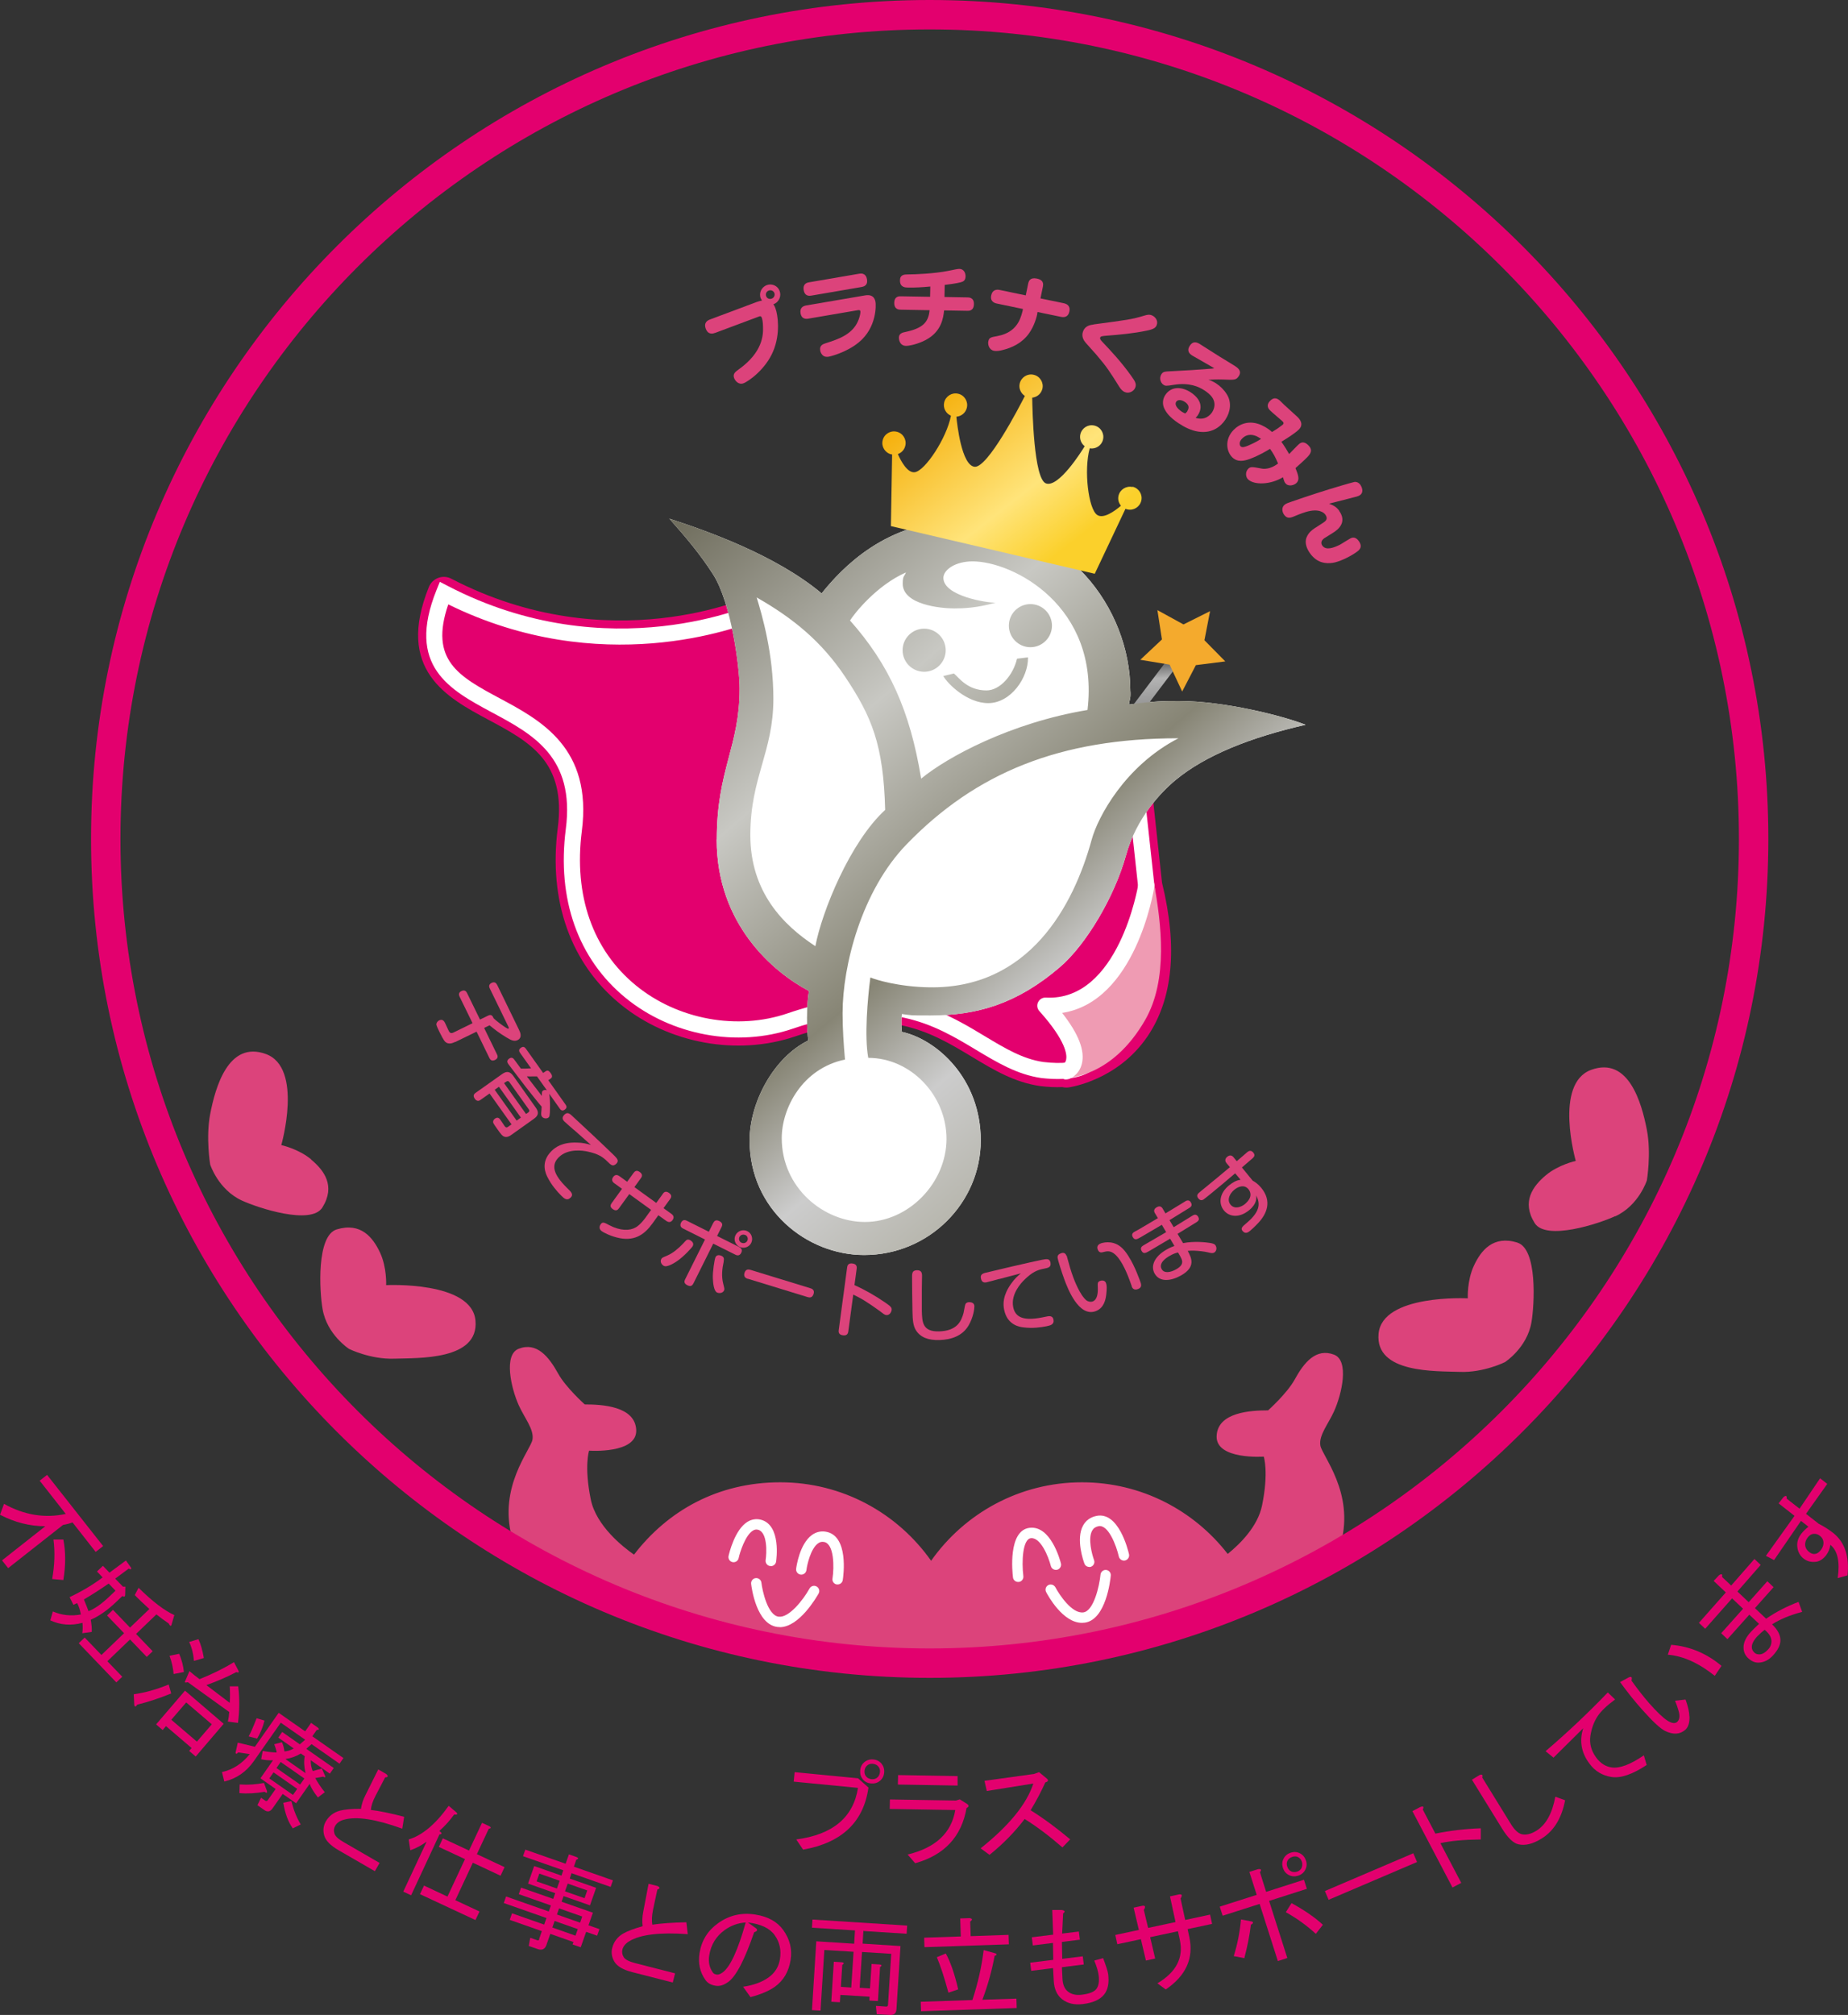 <?xml version="1.0" encoding="UTF-8"?>
<svg id="_レイヤー_2" data-name="レイヤー 2" xmlns="http://www.w3.org/2000/svg" xmlns:xlink="http://www.w3.org/1999/xlink" viewBox="0 0 183.49 200">
  <rect x="0" y="0" width="183.49" height="200" fill="#333333" stroke="none"/>
  <defs>
    <linearGradient id="linear-gradient" x1="-2253.76" y1="2284.05" x2="-2249.49" y2="2289.03" gradientTransform="translate(2400.36 2320.45) rotate(90.01)" gradientUnits="userSpaceOnUse">
      <stop offset="0" stop-color="#4d4d4d"/>
      <stop offset=".31" stop-color="#b3b3b3"/>
      <stop offset="1" stop-color="gray"/>
    </linearGradient>
    <linearGradient id="linear-gradient-2" x1="66.38" y1="53.1" x2="121.08" y2="116.87" gradientUnits="userSpaceOnUse">
      <stop offset="0" stop-color="#716f5f"/>
      <stop offset=".31" stop-color="#c8c8c3"/>
      <stop offset=".56" stop-color="#878575"/>
      <stop offset=".7" stop-color="#ccc"/>
      <stop offset="1" stop-color="#9d9b87"/>
    </linearGradient>
    <linearGradient id="linear-gradient-3" x1="91.69" y1="38.29" x2="107.38" y2="58.32" gradientUnits="userSpaceOnUse">
      <stop offset="0" stop-color="#f4aa00"/>
      <stop offset=".57" stop-color="#ffe47a"/>
      <stop offset=".84" stop-color="#fbd02b"/>
    </linearGradient>
  </defs>
  <g id="text">
    <g>
      <g>
        <g>
          <g>
            <path d="M133.14,153.18c1.36-5.02-1.87-8.68-2.04-9.7-.17-1.02.8-2.15,1.36-3.4.77-1.7,1.53-5.03,0-5.62-1.79-.68-2.98.77-3.91,2.47-.75,1.37-2.64,3.06-2.64,3.06-1.7,0-5.02.17-5.11,2.55-.09,2.38,4.68,2.04,4.68,2.04,0,0,.51,1.53-.17,4.85-.42,2.06-2.15,3.79-3.41,4.81-3.35-4.32-8.58-7.11-14.47-7.11-6.19,0-11.66,3.08-14.98,7.79-3.32-4.71-8.78-7.79-14.98-7.79s-11.17,2.82-14.52,7.18c-1.09-.76-3.75-2.85-4.29-5.47-.68-3.32-.17-4.85-.17-4.85,0,0,4.77.34,4.68-2.04-.09-2.38-3.4-2.55-5.11-2.55,0,0-1.89-1.69-2.64-3.06-.94-1.7-2.13-3.15-3.91-2.47-1.53.58-.77,3.91,0,5.62.56,1.25,1.53,2.38,1.36,3.4-.17,1.02-3.4,4.68-2.04,9.7,0,0,5.74,3.65,9.97,5.31-.11.25-.2.51-.3.77,9.78,4.13,20.53,6.42,31.81,6.42s22.22-2.33,32.07-6.53c-.07-.16-.12-.33-.19-.49,4.07-1.78,8.95-4.88,8.95-4.88Z" style="fill: #dc437b;"/>
            <path d="M150.65,123.33c-2.4-.73-3.6.79-4.3,2.29-.7,1.49-.61,3.25-.61,3.25,0,0-8.51-.44-8.86,3.52-.35,3.95,5.7,3.69,8.07,3.78,2.37.09,4.48-.97,4.48-.97,0,0,2.19-1.41,2.63-3.95.3-1.75.61-7.29-1.4-7.91Z" style="fill: #dc437b;"/>
            <path d="M160.38,120.73c2.35-1.08,3.14-3.57,3.14-3.57,0,0,.45-2.68,0-5.01-.51-2.64-1.8-7.32-5.53-5.96-3.73,1.36-1.53,9.04-1.53,9.04,0,0-1.72.37-2.98,1.43-1.26,1.06-2.43,2.61-1.1,4.74,1.12,1.79,6.39.06,8-.69Z" style="fill: #dc437b;"/>
            <path d="M38.34,127.57s.09-1.76-.61-3.25c-.7-1.49-1.9-3.02-4.3-2.29-2.02.62-1.71,6.16-1.4,7.91.44,2.55,2.63,3.95,2.63,3.95,0,0,2.11,1.05,4.48.97s8.43.18,8.07-3.78c-.35-3.95-8.86-3.52-8.86-3.52Z" style="fill: #dc437b;"/>
            <path d="M30.91,115.09c-1.26-1.06-2.98-1.43-2.98-1.43,0,0,2.2-7.68-1.53-9.04-3.73-1.36-5.02,3.32-5.53,5.96-.45,2.33,0,5.01,0,5.01,0,0,.79,2.48,3.14,3.57,1.61.74,6.89,2.48,8,.69,1.33-2.13.17-3.68-1.1-4.74Z" style="fill: #dc437b;"/>
          </g>
          <path d="M92.31,166.54c-45.92,0-83.27-37.36-83.27-83.27S46.39,0,92.31,0s83.27,37.36,83.27,83.27-37.36,83.27-83.27,83.27ZM92.31,2.92C48,2.92,11.96,38.97,11.96,83.27s36.04,80.35,80.35,80.35,80.35-36.04,80.35-80.35S136.61,2.92,92.31,2.92Z" style="fill: #e3006e;"/>
          <g>
            <path d="M76.53,155.44s-.05,0-.08,0c-.28-.04-.47-.31-.43-.59.11-.7.2-2.76-.75-3.01-.18-.05-.35-.02-.52.09-.76.47-1.29,2.17-1.41,2.73-.06.28-.34.45-.61.39-.28-.06-.45-.34-.39-.61.06-.26.61-2.61,1.88-3.39.41-.25.87-.32,1.32-.21,2.06.53,1.54,4.02,1.52,4.17-.04.25-.26.44-.51.44Z" style="fill: #fff;"/>
            <path d="M83.17,157.27s-.05,0-.08,0c-.28-.04-.48-.3-.43-.59.17-1.11.18-3.46-.85-3.63-.23-.04-.42.01-.61.16-.71.53-1.07,2.12-1.13,2.64-.04.28-.3.48-.58.44-.28-.04-.48-.3-.44-.58.03-.25.35-2.44,1.54-3.33.41-.31.89-.43,1.39-.35,2.31.37,1.77,4.35,1.7,4.8-.04.26-.26.44-.51.44Z" style="fill: #fff;"/>
            <path d="M77.42,161.5c-.07,0-.15,0-.22-.01-2.09-.25-2.57-3.87-2.62-4.28-.03-.28.17-.54.45-.57.28-.03.54.17.57.45.1.83.63,3.25,1.72,3.38,1.02.12,2.42-1.65,3.06-2.8.14-.25.45-.34.7-.2.25.14.34.45.2.7-.2.35-1.92,3.34-3.86,3.34Z" style="fill: #fff;"/>
            <path d="M107.43,161.08c-1.91,0-3.39-2.73-3.56-3.06-.13-.25-.03-.56.22-.69.25-.13.56-.03.7.22.37.7,1.65,2.66,2.79,2.49,1.01-.15,1.58-2.59,1.69-3.75.03-.28.29-.49.56-.46.28.03.49.28.46.56-.04.45-.48,4.37-2.57,4.67-.1.01-.19.02-.29.02Z" style="fill: #fff;"/>
            <path d="M101.09,157.02c-.26,0-.48-.19-.51-.45-.06-.48-.51-4.65,1.64-4.92,2.09-.26,3.02,3.14,3.12,3.53.07.28-.1.56-.37.63-.27.07-.56-.1-.63-.37-.24-.95-1.03-2.88-1.99-2.76-.81.1-.92,2.31-.74,3.77.03.28-.17.54-.45.57-.02,0-.04,0-.06,0Z" style="fill: #fff;"/>
            <path d="M108.15,155.53c-.21,0-.41-.13-.48-.34-.09-.24-.87-2.43-.13-3.77.27-.5.73-.83,1.31-.95,2.21-.48,3.15,3.36,3.25,3.8.06.28-.11.55-.39.62-.27.06-.55-.11-.62-.39-.24-1.07-1.05-3.23-2.03-3.01-.29.06-.49.2-.62.44-.44.79-.01,2.38.19,2.92.1.27-.04.56-.3.66-.06.02-.12.03-.18.03Z" style="fill: #fff;"/>
          </g>
        </g>
        <g>
          <path d="M105.87,107.95c-.14,0-.27-.02-.4-.05-.66.03-1.38,0-2.19-.1-2.57-.37-4.61-1.6-6.77-2.9-4.18-2.52-8.51-5.12-17.52-2.04-5.77,1.97-12.59.73-17.37-3.17-4.96-4.04-7.17-10.26-6.24-17.5.85-6.6-2.74-8.53-6.91-10.76-4.1-2.2-9.2-4.93-5.89-13.16.17-.42.51-.75.93-.91.42-.16.9-.13,1.3.08,15.74,8.18,29.75,1.74,29.89,1.67.4-.19.86-.2,1.27-.05l36.99,14.31c.56.22.95.73,1.02,1.33l1.4,12.92c1.57,6.41,1.08,11.54-1.45,15.26-2.97,4.36-7.66,5.03-7.86,5.06-.07,0-.14.01-.21.01ZM105.29,104.84s0,0,0,0c0,0,0,0,0,0ZM105.3,104.84s0,0,0,0c0,0,0,0,0,0ZM105.3,104.84s0,0,0,0c0,0,0,0,0,0ZM86.44,98.25c5.25,0,8.73,2.1,11.72,3.9,1.96,1.18,3.65,2.2,5.53,2.47.83.1,1.57.11,2.17.04.11-.01.21-.02.32,0,1.05-.27,3.47-1.14,5.13-3.61,1.97-2.92,2.29-7.17.96-12.61-.03-.1-.05-.2-.07-.31l-1.31-12.07-35.47-13.72c-3.02,1.23-15.77,5.63-30.42-1.19-1.12,4.21,1.28,5.49,4.99,7.48,4.1,2.2,9.7,5.2,8.57,14-.78,6.1,1.02,11.28,5.09,14.6,3.94,3.22,9.55,4.25,14.29,2.62,3.29-1.12,6.08-1.57,8.49-1.57Z" style="fill: #e3006e;"/>
          <g>
            <g>
              <path d="M75.4,60.57s-14.69,6.94-31.32-1.7c-5.53,13.75,14.88,8.08,12.9,23.53s11.6,22.33,21.5,18.94c14.36-4.91,18.19,3.87,24.99,4.87,6.95.8,5.02-3.46,7.37-5.24,1.46-1.11,1.56-3.26,1.56-3.26l1.98-4.54-1.98-18.28-36.99-14.31Z" style="fill: #e3006e;"/>
              <path d="M105.01,107.1c-.49,0-1.04-.03-1.64-.1-2.39-.35-4.36-1.54-6.45-2.79-4.14-2.49-8.83-5.31-18.19-2.11-5.51,1.89-12.03.69-16.6-3.04-4.73-3.86-6.85-9.82-5.95-16.77.92-7.15-3.27-9.4-7.32-11.57-4.21-2.26-8.56-4.59-5.52-12.15l.33-.82.79.41c16.06,8.35,30.46,1.75,30.61,1.69l.31-.15.32.12,37.45,14.49,2.06,18.98-2.02,4.61c-.06.58-.36,2.56-1.86,3.7-.58.44-.83,1.12-1.12,1.91-.6,1.62-1.33,3.59-5.18,3.59ZM86.41,99.06c5.07,0,8.45,2.03,11.34,3.77,2.03,1.22,3.79,2.28,5.83,2.58,4.04.47,4.51-.82,5.11-2.46.33-.89.7-1.91,1.65-2.63,1.13-.86,1.24-2.64,1.24-2.66l.07-.28,1.9-4.34-1.91-17.58-36.23-14.02c-2.25.94-15.8,5.98-30.9-1.45-1.91,5.55,1.06,7.15,5.1,9.32,4.11,2.2,9.22,4.94,8.16,13.19-.82,6.38,1.09,11.82,5.38,15.32,4.15,3.39,10.06,4.47,15.06,2.76,3.17-1.09,5.87-1.51,8.2-1.51Z" style="fill: #fff;"/>
            </g>
            <path d="M114.56,87.54s-2.69,12.71-10.77,12.28c4.91,5.48,2.17,7.15,2.17,7.15,0,0,4.44.03,7.75-5.74,2.29-4,1.61-9.54.85-13.7Z" style="fill: #ef9bb3;"/>
            <path d="M105.87,107.15c-.33,0-.64-.2-.75-.53-.15-.42.06-.88.48-1.03.01,0,.2-.11.26-.42.09-.45.02-1.82-2.66-4.81-.22-.24-.27-.59-.13-.88.14-.29.44-.48.77-.46,7.25.38,9.16-11.11,9.18-11.23.07-.44.48-.74.92-.67.44.07.74.48.67.92-.08.5-1.88,11.38-9.15,12.5,1.64,2.09,2.28,3.75,1.96,5.05-.28,1.12-1.16,1.47-1.26,1.5-.09.03-.18.05-.28.05Z" style="fill: #fff;"/>
          </g>
          <path d="M71.17,83.33c0-6.96,2.27-9.18,2.27-15,0-2.02-.82-8.5-2.65-11.34-1.31-2.04-2.73-3.71-4.33-5.51,3.64,1.19,10.53,3.58,15.12,7.42,2.04-2.55,6.46-7.21,13.8-7.21,10.41,0,16.85,8.68,16.85,16.85.07.69-.07.9-.14,1.39,2.64-.35,3.38-.35,4.99-.35,4.43,0,10.24,1.45,12.55,2.36-5.47,1.25-9.93,3.02-12.9,5.48-1.45,1.2-3.91,3.77-4.93,7.48-1.13,4.08-3.95,8.87-6.58,11.11-4.3,3.68-8.27,4.78-12.83,4.78-2.22,0-1.73,0-2.84-.14-.11.93,0,1.77,0,1.77,3.47.76,7.83,4.63,7.83,10.78s-5.1,11.37-11.58,11.37c-5.69,0-11.37-4.51-11.37-11.37,0-3.83,2.43-8.27,5.82-9.92,0,0-.31-2.38.07-4.92-3.54-1.86-9.16-6.62-9.16-15.02Z" style="fill: #fff;"/>
          <g>
            <rect x="111.38" y="67.65" width="6.33" height="1.13" transform="translate(-8.95 118.43) rotate(-52.9)" style="fill: url(#linear-gradient);"/>
            <polygon points="120.15 60.66 119.59 63.55 121.66 65.65 118.74 66.02 117.38 68.64 116.13 65.97 113.22 65.49 115.37 63.47 114.92 60.56 117.51 61.98 120.15 60.66" style="fill: #f4aa2d;"/>
          </g>
          <path d="M71.17,83.33c0-6.96,2.27-9.18,2.27-15,0-2.02-.82-8.5-2.65-11.34-1.31-2.04-2.73-3.71-4.33-5.51,3.64,1.19,10.53,3.58,15.12,7.42,2.04-2.55,6.46-7.21,13.8-7.21,10.41,0,16.85,8.68,16.85,16.85.07.69-.07.9-.14,1.39,2.64-.35,3.38-.35,4.99-.35,4.43,0,10.24,1.45,12.55,2.36-5.47,1.25-9.93,3.02-12.9,5.48-1.45,1.2-3.91,3.77-4.93,7.48-1.13,4.08-3.95,8.87-6.58,11.11-4.3,3.68-8.27,4.78-12.83,4.78-2.22,0-1.73,0-2.84-.14-.11.93,0,1.77,0,1.77,3.47.76,7.83,4.63,7.83,10.78s-5.1,11.37-11.58,11.37c-5.69,0-11.37-4.51-11.37-11.37,0-3.83,2.43-8.27,5.82-9.92,0,0-.31-2.38.07-4.92-3.54-1.86-9.16-6.62-9.16-15.02ZM86.44,97.03c.49.21,2.78.92,5.82.97,9.92.16,14.34-8.08,16.14-14.68.6-2.19,3.29-7.3,8.61-10.04-11.79,0-20.11,3.43-26.97,10.5-4.52,4.65-6.38,12.11-6.38,16.78,0,1.53.11,3.15.24,4.61-4.24.88-6.28,4.83-6.28,7.8,0,4.93,4.16,8.32,8.25,8.32,4.4,0,8.11-3.93,8.11-8.25s-3.55-8.04-7.77-8.04c-.39-2.14-.07-5.83.21-7.98ZM80.96,93.91c.64-3.4,3.44-10.33,6.93-13.52-.17-6.47-1.33-9.24-3.95-13.18-2.35-3.52-5.16-5.83-8.81-7.91.53,1.74,1.66,5.55,1.66,10.06,0,5.27-2.29,7.84-2.29,13.52s3.3,8.97,6.45,11.03ZM91.47,77.28c2.57-2.12,8.83-5.53,16.51-6.81,1.23-10.33-7.41-14.75-11.41-14.75-1.72,0-2.9.84-2.9,1.64,0,1.81,4.35,2.48,5.17,2.46-1.81.52-3.17.57-4.1.57-1.33,0-5.11-.36-5.11-2.46,0-.82.19-.73.32-1.11-2.96,1.3-5.18,4.16-5.55,4.77,3.89,4.38,5.96,8.97,7.06,15.69ZM91.76,62.4c-1.18,0-2.14.96-2.14,2.14s.96,2.14,2.14,2.14,2.14-.96,2.14-2.14-.96-2.14-2.14-2.14ZM102.31,59.96c-1.18,0-2.14.96-2.14,2.14s.96,2.14,2.14,2.14,2.14-.96,2.14-2.14-.96-2.14-2.14-2.14ZM94.71,66.85l-1.05.25c.42.76,2.35,2.69,4.46,2.69,2.24,0,3.99-2.52,3.95-4.54l-1.09.13c-.38,1.64-1.69,3.15-3.03,3.15-1.89,0-2.73-1.26-3.23-1.68Z" style="fill: url(#linear-gradient-2);"/>
          <path d="M112.45,48.34c-.62-.14-1.24.24-1.39.86-.09.37.02.73.24,1-.61.52-1.74,1.34-2.36.91-.87-.58-1.34-4.45-.74-6.61.6.1,1.18-.27,1.32-.87.15-.62-.24-1.25-.86-1.39-.62-.15-1.24.24-1.39.86-.11.46.08.92.43,1.19-.3.5-2.6,4.16-3.85,3.69-1.21-.46-1.34-7.27-1.36-8.51.48-.05.89-.39,1.01-.88.15-.62-.24-1.25-.86-1.39-.62-.15-1.24.24-1.39.86-.12.49.11.98.51,1.24-.56,1.11-3.7,7.16-4.99,7.03-1.3-.13-1.74-4.26-1.81-4.97.49-.04.92-.38,1.04-.89.15-.62-.24-1.25-.86-1.39-.62-.15-1.24.24-1.39.86-.13.55.16,1.1.67,1.32-.41,2.2-2.56,5.47-3.59,5.61-.72.1-1.36-1.07-1.68-1.8.36-.13.65-.43.74-.83.15-.62-.24-1.25-.86-1.39-.62-.15-1.25.24-1.39.86-.15.62.24,1.24.86,1.39.03,0,.05,0,.08,0l-.12,7.12,20.24,4.73,3.05-6.45c.06.02.12.05.18.06.62.15,1.24-.24,1.39-.86.15-.62-.24-1.24-.86-1.39Z" style="fill: url(#linear-gradient-3);"/>
          <g>
            <path d="M71,33.04c-.15.06-.67.25-.92-.4-.24-.65.21-.85.42-.93l4.65-1.74c.13-.05.35-.11.51-.14-.03-.05-.08-.12-.13-.23-.2-.52.08-1.1.6-1.3.51-.19,1.09.06,1.28.58.19.5-.05,1.12-.62,1.32.05.08.12.17.21.42.23.62.51,2.49-.23,4.24-.76,1.83-2.48,3.01-2.94,3.18-.52.2-.86-.29-.94-.52-.15-.4.11-.61.48-.87,2.35-1.69,2.42-3.38,2.39-4.2,0-.49-.08-.81-.12-.91-.08-.2-.19-.16-.29-.12l-4.36,1.63ZM76.33,28.84c-.23.08-.34.33-.26.55.08.23.33.34.56.25.22-.08.34-.33.26-.55-.08-.23-.34-.33-.56-.25Z" style="fill: #dc437b;"/>
            <path d="M80.26,31.63c-.14.02-.66.11-.77-.53-.09-.54.23-.72.55-.78l5.86-1c.43-.07.91-.02,1.03.66.05.27.15,2.53-1.67,4.01-1.28,1.05-2.94,1.41-2.95,1.41-.16.03-.41.05-.62-.13-.15-.15-.23-.33-.25-.48-.09-.51.29-.64.54-.72,1.25-.4,2.73-.87,3.28-2.36.12-.31.19-.69.17-.8-.02-.12-.08-.15-.26-.12l-4.92.84ZM85.3,27.17c.15-.03.66-.11.78.54s-.36.75-.55.78l-4.96.85c-.15.03-.66.11-.77-.54-.11-.66.36-.75.54-.78l4.96-.85Z" style="fill: #dc437b;"/>
            <path d="M93.8,29.48l2.26.04c.15,0,.66.01.64.67-.01.67-.5.67-.67.66l-2.29-.04c-.08.74-.25,2.12-1.85,2.95-.75.39-1.58.57-1.93.57-.7-.01-.71-.77-.71-.81,0-.41.36-.52.65-.57,1.74-.37,2.29-.97,2.4-2.16l-2.86-.05c-.16,0-.66-.01-.65-.68.01-.67.5-.66.68-.65l2.88.05.02-1.02c-.75.07-1.5.12-2.25.1-.22,0-.77-.01-.76-.71,0-.56.41-.59.77-.59.69,0,2.66-.08,3.99-.35.69-.14.98-.2,1.11-.2.55,0,.65.53.64.74,0,.44-.26.53-.48.59-.37.11-1.41.24-1.59.26l-.02,1.2Z" style="fill: #dc437b;"/>
            <path d="M102.99,31.17c-.06.28-.28,1.18-.84,1.95-.67.93-1.67,1.4-2.62,1.63-.26.07-.59.12-.84.07-.5-.1-.62-.64-.56-.93.08-.38.23-.41.89-.53,1.14-.21,1.76-.76,2.12-1.41.23-.41.37-1,.38-1.03l.05-.25-2.59-.54c-.2-.04-.69-.18-.56-.81.1-.47.41-.63.84-.54l2.59.54.24-1.17c.06-.3.23-.63.86-.5.48.1.7.34.6.8l-.24,1.17,2.32.48c.22.05.68.2.55.82-.1.47-.4.62-.84.53l-2.32-.48-.04.19Z" style="fill: #dc437b;"/>
            <path d="M108.59,32.2c3.39-.45,3.8-.5,5.02-.87.26-.08.5-.14.76-.03.34.14.65.53.48.97-.1.24-.25.4-.99.55-1.31.27-2.64.4-3.98.5-.45.04-.59.06-.64.18-.04.11,0,.22.24.46.7.74,1.88,1.98,2.89,3.42.31.44.51.73.34,1.12-.13.32-.59.6-1.02.42-.26-.11-.41-.3-.57-.55-.91-1.45-1.19-1.91-2.25-3.15-.17-.2-.93-1.03-1.07-1.2-.15-.18-.48-.6-.25-1.16.22-.54.72-.61,1.05-.65Z" style="fill: #dc437b;"/>
            <path d="M120.77,38.07c.38.25.75.6,1.03,1.05.52.8.37,1.78-.13,2.53-.39.59-1.24,1.42-2.7,1.19-.71-.11-1.36-.44-1.95-.83-.92-.61-1.24-1.09-1.43-1.49-.19-.43-.15-.92.11-1.31.61-.92,1.68-.82,2.54-.26.47.31,1.44,1.13.69,2.27-.06.1-.13.16-.22.25.95.32,1.49-.32,1.64-.55.2-.31.41-.88.02-1.46-.21-.32-.56-.56-.75-.69-.6-.4-1.53-.81-3.04-.58-.8.13-.86.13-1.06,0-.29-.19-.45-.67-.2-1.05.17-.26.3-.26,1.09-.3,1.45-.07,2.54-.14,3.76-.24.13,0,.23-.02.4-.05-.34-.21-2.04-1.16-2.21-1.27-.18-.12-.59-.41-.22-.97.35-.53.77-.3,1.01-.15,1.96,1.25,2.14,1.36,3.1,1.94.08.05.25.15.4.25.23.15.69.47.35.98-.26.39-.39.39-1.59.34-.64-.02-1.14.01-1.43.03.22.06.47.16.78.36ZM117.89,40.8c.27-.41.06-.71-.25-.91-.34-.22-.71-.25-.86,0-.16.25.05.63.57.98.11.07.2.11.34.17.14-.13.18-.19.21-.23Z" style="fill: #dc437b;"/>
            <path d="M129.03,44.03c.17-.11.45-.24.85.14.5.48.27.85-.08,1.21-.33.34-.83.78-1.17,1.08.27.68.44,1.14.11,1.47-.21.22-.74.39-1.05.1-.16-.15-.19-.28-.3-.66-1.26.76-2.87.79-3.47.21-.26-.25-.27-.75,0-1.03.24-.25.39-.22,1.35-.04.24.05.86.08,1.63-.5-.27-.64-.46-.99-.8-1.46-.31.19-1.03.64-2.02,1.01-.56.2-1.2.34-1.72-.16-.59-.57-.79-1.78.12-2.72.57-.59,1.56-1.03,2.78-.48.53.24.89.54,1.04.68.1-.07.55-.33.61-.39.1-.08.41-.29.46-.34.13-.14.07-.24-.04-.34-.18-.17-1.02-.87-1.18-1.03-.14-.13-.52-.5-.04-.99.48-.5.86-.14,1.09.09l.36.35c.19.18,1.2,1.1,1.23,1.12.18.17.73.71.19,1.27-.22.23-.73.57-.84.65-.14.1-.78.5-.91.58.38.54.54.82.77,1.22.17-.16.88-.94,1.06-1.05ZM124.69,43.27c-.45-.18-.96-.16-1.37.27-.36.37-.21.7-.13.77.14.13.4.07.79-.1.73-.32,1.05-.53,1.23-.65-.19-.12-.32-.21-.51-.29Z" style="fill: #dc437b;"/>
            <path d="M132.98,50.73c.58.82.29,1.52-.45,2.04-.15.11-.88.55-1.02.64-.12.08-.3.23-.31.47,0,.13.06.22.09.27.37.53,1.16.2,1.71-.06.18-.09.92-.57,1.08-.65.13-.06.48-.24.84.27.44.62-.01.93-.22,1.08-.56.4-1.41.83-2.07,1.01-.26.07-1.28.32-2.11-.39-.26-.22-.41-.44-.46-.51-.24-.34-.57-.96-.33-1.56.2-.48.52-.71.76-.88.15-.1.8-.51.94-.61.18-.13.47-.33.17-.76-.12-.18-.62-.67-1.95-.27-.14.05-.48.15-1.05.39-.48.21-.8.31-1.11-.13-.2-.29-.27-.75.1-1.01.13-.09.24-.14.66-.28,1.64-.57,3.3-1.11,4.97-1.6.24-.07,1.09-.32,1.25-.35.1-.02.39-.02.61.29.1.15.39.7-.04,1.01-.17.12-.31.15-1.15.36-1.14.29-1.27.32-1.52.39-.09.02-.18.04-.4.11.36.14.7.27,1.01.71Z" style="fill: #dc437b;"/>
          </g>
          <g>
            <path d="M45.18,103.42c-.18.09-.64.31-.98-.02-.17-.17-.43-.7-.57-.98-.08-.16-.28-.58-.3-.71-.02-.18.12-.35.27-.43.38-.18.53.13.63.34.01.02.25.56.29.63.09.19.19.39.5.24l1.9-.93-1.28-2.62c-.04-.09-.19-.39.16-.56.29-.14.46-.05.58.2l1.28,2.62.82-.4c.35-.17.46.11.53.27.25.25.91.74,1.17.9.23.14.26.15.3.13.07-.04.04-.1,0-.19l-1.84-3.78c-.06-.12-.18-.39.17-.57.31-.15.46.02.56.21l2.16,4.44c.1.21.38.77-.14,1.03-.3.14-.58.06-1.09-.26-.72-.43-1.15-.77-1.69-1.21l-.54.26,1.27,2.61c.05.09.19.38-.17.56-.29.14-.45.06-.58-.19l-1.27-2.61-2.14,1.04Z" style="fill: #dc437b;"/>
            <path d="M48.62,108.53l-.89.63c-.09.07-.34.24-.58-.09-.21-.3-.11-.47.08-.6l2.61-1.85c.49-.35.8-.27,1.13.18l2.22,3.13c.32.45.31.78-.19,1.13l-2.22,1.58c-.16.12-.43.29-.72.18-.18-.07-.28-.18-.71-.79-.37-.52-.39-.58-.39-.68,0-.12.08-.25.19-.32.3-.21.46.02.52.1.07.09.35.52.41.61.09.12.18.24.36.11l.35-.25-2.18-3.06ZM51.72,110.93l-2.18-3.06-.42.3,2.18,3.06.42-.3ZM50.05,107.51l2.18,3.06.22-.15c.11-.08.15-.18.05-.31l-1.92-2.7c-.09-.13-.2-.13-.31-.05l-.22.15ZM54.54,108.58c.06.34.08,1.11.07,1.31,0,.9-.06.97-.17,1.05-.18.13-.5.08-.63-.11-.08-.11-.08-.23-.07-.39.02-.23.03-.25.04-.6-.28-.31-1-1.22-1.63-2.02-.5-.65-1.61-2.11-1.64-2.15-.11-.16-.27-.37.05-.6.15-.11.32-.11.45.04.06.07.12.15.71.96.25,0,.63,0,1.01-.03l-1.09-1.53c-.11-.16-.17-.33.08-.51.28-.2.42,0,.5.1l1.71,2.4.22-.15c.2-.14.33-.12.55.2.21.3.08.44-.04.52l-.22.15,1.71,2.41c.1.14.19.32-.07.51-.27.2-.42.01-.5-.1l-1.04-1.47ZM53.31,106.84c-.72,0-.79.01-1,0,.43.57,1.03,1.35,1.49,1.94,0-.4,0-.44.12-.53.07-.05.21-.1.38-.03l-.99-1.39Z" style="fill: #dc437b;"/>
            <path d="M57,112.17c-.1-.09-.95-.83-.97-.86-.08-.09-.33-.33,0-.66.21-.2.39-.23.67.01.29.25,3.65,3.4,4.26,4.01.31.31.53.54.24.83-.34.34-.55.13-.88-.2-.46-.46-.91-.77-1.98-1-.42-.09-1.93-.35-2.86.57-.8.79-.5,1.71.72,2.94.4.4.45.44.51.54.15.21.09.39-.05.52-.37.37-.67.07-.94-.2-.41-.41-.96-1.03-1.37-1.85-.15-.3-.72-1.45.4-2.56.4-.4,1.08-.89,2.5-.85.65.01,1.02.12,1.42.23-.61-.54-.71-.63-1.68-1.49Z" style="fill: #dc437b;"/>
            <path d="M65.81,118.49c.1-.14.28-.32.61-.09.25.18.3.37.12.61l-.66.91.79.57c.07.05.36.26.11.61-.2.28-.44.21-.62.09l-.79-.57-.59.82c-.71.98-1.63,1.76-3.23,1.46-.94-.18-1.68-.6-1.81-.7-.37-.27-.14-.63-.1-.68.19-.27.36-.18.86.09,1.11.58,2.03.56,2.62.22.46-.26.9-.87.96-.95l.57-.79-2.17-1.57-1.02,1.41c-.12.17-.3.31-.61.09-.23-.16-.31-.34-.11-.61l1.02-1.41-.77-.56c-.07-.05-.36-.26-.11-.61.21-.29.44-.21.62-.09l.77.56.64-.88c.09-.12.27-.34.61-.09.29.21.26.41.11.62l-.64.88,2.17,1.57.66-.91Z" style="fill: #dc437b;"/>
            <path d="M68.8,123.66c-.1.19-.92,1.07-1.55,1.5-.16.11-.98.67-1.33.49-.19-.09-.41-.38-.27-.66.07-.14.09-.15.59-.36.59-.25,1.13-.72,1.57-1.18.25-.27.32-.36.43-.4.09-.03.24,0,.37.1.17.12.29.31.18.51ZM70.82,121.39c.07-.14.21-.38.6-.19.33.17.34.37.22.6l-.44.88,2.18,1.09c.09.05.41.2.22.58-.19.39-.51.23-.6.18l-2.18-1.09-1.97,3.95c-.08.15-.22.38-.6.18-.32-.16-.34-.35-.22-.59l1.97-3.95-2.16-1.08c-.1-.05-.41-.2-.22-.59s.5-.23.6-.18l2.16,1.08.44-.88ZM71.86,125.21c-.16.73-.24,1.48-.05,2.21.13.53.14.55.07.69-.14.27-.51.27-.69.18-.31-.15-.39-.92-.41-1.4-.03-.64.16-1.89.26-2.1.11-.23.34-.23.52-.17.38.13.33.37.29.59ZM73.42,123.76c-.43-.22-.6-.74-.39-1.16.22-.43.74-.61,1.17-.4s.6.74.39,1.17c-.21.42-.73.6-1.16.39ZM74,122.59c-.22-.11-.47-.02-.58.19-.1.21-.02.47.2.57s.47.02.58-.19c.11-.22.02-.47-.19-.58Z" style="fill: #dc437b;"/>
            <path d="M74.27,126.94c-.14-.04-.48-.15-.35-.59.13-.43.44-.35.62-.3l5.9,1.81c.14.04.48.15.34.58s-.45.35-.61.3l-5.9-1.81Z" style="fill: #dc437b;"/>
            <path d="M84.23,132.14c-.02.15-.07.46-.53.4-.47-.06-.44-.36-.42-.53l.83-6.19c.02-.14.06-.47.53-.41.46.06.44.36.42.53l-.22,1.62c1.06.47,2.08,1.06,3.04,1.72.61.41.68.53.65.76-.03.22-.22.53-.54.49-.16-.02-.28-.12-.68-.43-.43-.32-1.13-.79-1.52-1.03-.52-.31-.82-.45-1.07-.57l-.49,3.64Z" style="fill: #dc437b;"/>
            <path d="M91.55,126.57c0,.22-.01,1.19-.02,1.39,0,.53,0,1.71,0,2.17.03,1.08.06,2.07,1.71,2.02,1.81-.05,2.21-1.03,2.43-1.82.04-.14.13-.78.19-.89.1-.18.31-.19.36-.19.14,0,.52.02.53.4,0,.26-.1,1.1-.59,1.93-.61,1.02-1.69,1.39-2.87,1.43-1.12.03-1.87-.26-2.32-.93-.32-.47-.35-1.11-.37-1.89-.02-.55-.04-2.96-.04-3.46,0-.41.05-.64.5-.65.47-.01.48.35.49.49Z" style="fill: #dc437b;"/>
            <path d="M99.2,126.95c-.12.03-1.21.33-1.25.33-.12.02-.46.09-.55-.38-.06-.28.03-.45.38-.55.36-.1,4.85-1.15,5.7-1.31.43-.08.74-.14.82.27.09.47-.2.53-.66.62-.64.12-1.15.33-1.93,1.1-.31.3-1.36,1.41-1.11,2.7.21,1.1,1.14,1.37,2.85,1.04.55-.11.61-.13.74-.13.25,0,.37.14.41.33.1.51-.32.59-.69.67-.57.11-1.39.23-2.3.11-.34-.04-1.6-.2-1.91-1.76-.11-.55-.14-1.39.68-2.55.37-.53.67-.78.98-1.05-.79.2-.92.24-2.17.57Z" style="fill: #dc437b;"/>
            <path d="M105.91,124.63c.03.09.14.49.16.57.1.37.27.99.49,1.57.09.25.66,1.77,1.31,2.3.14.11.4.19.62.11.45-.17.54-.78.51-1.43-.02-.38-.02-.52.23-.61.23-.08.5-.04.59.22.08.22.09.53.02,1.14-.06.52-.24,1.34-1.04,1.64-1.71.64-2.81-2.32-3.1-3.09-.29-.78-.68-2.04-.69-2.2-.03-.31.18-.39.36-.46.05-.02.38-.14.52.25ZM112.38,127.68c-.06-.17-.33-.91-.39-1.05-.41-1-1-2.16-1.73-2.39-.19-.06-.38-.05-.68.03-.22.06-.45.11-.59-.26-.04-.11-.12-.43.3-.59.11-.04,1.1-.38,1.98.33.56.44,1.03,1.35,1.23,1.74.25.5.5,1.11.68,1.6.13.36.26.69-.19.86-.46.17-.58-.16-.63-.28Z" style="fill: #dc437b;"/>
            <path d="M116.52,121.82c.18-.11,1.87-1.15,1.9-1.17.1-.06.36-.2.55.13.18.32-.02.45-.34.64-.27.17-1.47.9-1.71,1.05l.55.92c1.1-.22,2.29-.08,2.66-.02.47.07.54.2.58.28.14.24.06.55-.14.67-.17.1-.33.06-.65-.02-.35-.08-.86-.14-1.3-.16-.3-.01-.51,0-.69.02.37.69.83,1.58-.63,2.42-.98.56-2.13.74-2.65-.16-.43-.75-.04-1.69,1.16-2.38.36-.21.63-.31.8-.37l-.43-.72c-.56.33-1.45.86-2.01,1.19-.42.24-.63.36-.82.02-.18-.31.06-.47.17-.54.63-.36,1.64-.96,2.27-1.32l-.43-.73c-.33.2-1.76,1.04-2.06,1.21-.4.23-.62.36-.82.02-.19-.33.06-.48.22-.57.06-.04.33-.18.39-.21.3-.18,1.6-.95,1.88-1.11l-.3-.5c-.16-.26-.04-.45.18-.58.24-.14.44-.12.59.13l.28.48c.25-.16,1.38-.84,1.61-.98.06-.04.31-.2.37-.23.1-.06.37-.2.55.13.19.33-.07.48-.17.54-.55.34-1.42.87-1.96,1.21l.43.72ZM116.13,124.66c-.29.16-1.14.7-.78,1.32.25.43.87.33,1.45,0,.54-.31.68-.62.52-1.01-.06-.15-.12-.26-.35-.65-.16.03-.43.1-.84.34Z" style="fill: #dc437b;"/>
            <path d="M124.36,117.18c.22.12.52.3.87.72,1.09,1.33.55,2.57-.27,3.46-.38.41-.75.74-.84.81-.14.11-.45.37-.74.02-.22-.27-.05-.42.39-.79,1.48-1.24,1.31-2.04.96-2.75.03.26.08.83-.7,1.47-.96.79-1.97.69-2.51.02-.53-.65-.47-1.68.51-2.48.34-.27.71-.51,1.15-.56l-.54-.64c-1,.85-1.51,1.29-2.35,1.97-.12.1-.7.57-.79.63-.08.04-.29.17-.51-.1-.26-.32-.05-.49.25-.73,1.6-1.31,1.77-1.45,2.88-2.38l-.32-.38c-.06-.07-.3-.36.05-.65.35-.29.58-.02.64.06l.31.38c.91-.78,1.01-.88,1.03-.89.12-.1.36-.27.61.03.25.31.06.47-.28.75-.13.12-.72.62-.85.73l1.07,1.31ZM124.14,118.77c.06-.25,0-.51-.18-.73-.44-.54-1.09-.21-1.4.05-.43.35-.78.98-.38,1.48.41.5,1.07.23,1.42-.05.11-.09.46-.4.54-.75Z" style="fill: #dc437b;"/>
          </g>
        </g>
      </g>
      <g>
        <circle cx="92.27" cy="83.27" r="81.81" style="fill: none;"/>
        <g>
          <path d="M78.81,176.84l.09-.94,6.3.61,1.03.92c-.48,3.42-2.64,5.48-6.49,6.16l-.68-1.01c3.63-.48,5.67-2.19,6.13-5.12l-6.39-.62ZM85.67,176.6c-.21-.25-.29-.54-.26-.88.03-.34.17-.61.42-.82.25-.2.54-.29.88-.26s.61.17.82.42c.2.25.29.54.26.88-.03.34-.17.61-.42.82-.25.21-.54.29-.89.26s-.61-.17-.82-.42ZM87.1,176.44c.16-.13.24-.31.27-.53s-.03-.42-.16-.57c-.13-.16-.31-.24-.53-.27-.23-.02-.42.03-.57.16-.16.13-.25.31-.27.53-.02.23.03.42.16.57.13.16.31.24.53.27.23.02.42-.03.57-.16Z" style="fill: #e3006e;"/>
          <path d="M90.11,184.08c2.78-.67,4.36-2.14,4.74-4.42l-6.51-.11.02-.94,6.55.11.39-.12.76.48c.17.15.14.27-.09.38-.5,2.85-2.2,4.67-5.1,5.48l-.76-.87ZM95.06,177.23l-5.91-.1.02-.94,5.91.1v.94Z" style="fill: #e3006e;"/>
          <path d="M106.27,182.56l-.78.81c-1.31-1.14-2.56-2.08-3.75-2.82-.99,1.3-2.16,2.49-3.49,3.56l-.88-.65c2.82-2.25,4.57-4.39,5.23-6.43l-4.62.74-.23-1.01,4.92-.68.5-.18.75.62c.22.18.17.31-.13.4-.45.99-.94,1.91-1.46,2.76,1.31.82,2.62,1.79,3.93,2.89Z" style="fill: #e3006e;"/>
        </g>
        <g>
          <path d="M4.68,146.4l5.56,7.06-.74.58-2.3-2.93c-.28.11-.59.19-.94.25l-5.45,4.29-.61-.77,4.3-3.39c-1.56,0-3.06-.39-4.5-1.14l.4-1.08c2,1.11,4.04,1.45,6.13,1l-2.59-3.3.74-.58ZM5.18,156.73c.25-1.39.29-2.7.13-3.92h.98c.24,1.22.24,2.56,0,4.02l-1.12-.1Z" style="fill: #e3006e;"/>
          <path d="M4.99,160.85l.26-.9c.88.38,1.81.48,2.78.3-.09-.47-.21-.84-.37-1.13l-.37.17-.38-.76c1.22-.58,2.32-1.23,3.28-1.96l-.56-.59.59-.56.65.68,1.63-1.21.53.74c0,.16-.09.18-.24.06l-1.35,1,.77.8h.24s-.02.79-.02.79c0,.2-.1.25-.28.14l-.62.59c-.85.81-1.68,1.4-2.52,1.76.09.51.12.91.1,1.21l-.94.13c.05-.32.05-.66.02-1.03-1.14.3-2.2.22-3.2-.25ZM13.5,162.17l1.66,1.73-.59.56-1.66-1.73-2.25,2.16,1.48,1.54-.59.56-3.73-3.89.59-.56,1.66,1.73,2.25-2.16-1.69-1.76.59-.56,1.69,1.76,1.92-1.84c-.59-.54-1.08-1-1.45-1.39l.38-.72c1.4,1.38,2.59,2.28,3.55,2.71l-.29.99c-.06.14-.15.09-.27-.16-.46-.31-.87-.61-1.22-.9l-2.01,1.93ZM11.47,157.89l-.68-.71c-.76.53-1.58,1.06-2.46,1.58.15.37.31.75.46,1.16.61-.23,1.32-.73,2.12-1.5l.56-.53Z" style="fill: #e3006e;"/>
          <path d="M13.27,168.17c1.1-.15,2.26-.47,3.48-.97l.25.89c-1.16.47-2.28.84-3.37,1.11-.16.23-.26.24-.3.02l-.05-1.06ZM19.02,173.5l-2.54-2.17-.33.39-.65-.56,2.87-3.35,3.84,3.29-2.78,3.25-.65-.56.25-.29ZM17.24,166.17c-.05-.6-.18-1.21-.41-1.82l.96-.2c.25.59.41,1.19.47,1.81l-1.02.2ZM21.03,171.15l-2.54-2.17-1.48,1.72,2.54,2.17,1.48-1.72ZM23.65,167.37c.15,1.18.14,2.4-.02,3.64l-1.01-.13c.08-.31.12-.63.14-.95-1.39-1.01-2.76-1.99-4.11-2.96-.24.06-.33.04-.28-.07l.44-1.03c.33.28.66.55,1,.8,1.26-.5,2.4-1.06,3.42-1.69l.43.82c.1.2.03.25-.2.17-.89.47-1.88.9-2.97,1.29.77.59,1.55,1.18,2.32,1.76.04-.57.03-1.12,0-1.64h.85ZM19.26,164.86c-.06-.72-.22-1.35-.48-1.88l.92-.28c.22.45.4,1.07.54,1.87l-.98.29Z" style="fill: #e3006e;"/>
          <path d="M31.57,178.42c-.42-.54-.7-.99-.82-1.36l-1.35,1.93-1.33-.93-1.01,1.44c-.23.33-.5.38-.8.17l-.7-.49.36-.74.42.29c.09.07.17.05.24-.04l.79-1.12-.77-.54-.74-.52,1.25-1.79c-.36.02-.76-.01-1.18-.1l.16-.83c.43.09.88.14,1.35.16.06.01,0-.26-.21-.82l.76-.2c.13.26.21.57.25.91.29-.01.6-.11.93-.29l-1.54-1.08.39-.56,1.75,1.23.53-.46-2.42-1.69-2.68,3.82c-.74,1.05-1.71,1.73-2.93,2.02l-.23-.94c1.06-.23,1.99-.82,2.76-1.78l-1.14-.17c-.16.17-.25.18-.27.02l.22-.99,1.7.41,2.36-3.37,2.63,1.84.59-.84.67.47c.17.15.13.23-.11.23l-.44.63,3.09,2.16-.39.56-2.77-1.94-.53.46,2.73,1.91-.39.56-1.89-1.33c-.02.37.05.73.19,1.07l.91-.25.32.74c.07.15,0,.17-.2.07l-.78.14c.3.52.61.99.95,1.4l-.68.52ZM23.81,177.12c.83.06,1.63,0,2.4-.15l.29.78c.06.22-.02.25-.23.1-.87.15-1.71.2-2.5.13l.03-.87ZM24.69,172.35c.17-.3.44-.9.79-1.8l.78.23c-.14.6-.38,1.19-.73,1.79l-.84-.22ZM29.51,177.56l-2.35-1.64-.42.6,2.35,1.64.42-.6ZM27.45,175.49l2.35,1.64.42-.6-2.35-1.64-.42.6ZM29.86,181.09l-.79.39c-.46-.64-.77-1.48-.94-2.54l.8-.17c.22.88.53,1.66.93,2.32ZM29.87,174.05c-.48.29-.99.47-1.53.55l2,1.4c-.15-.63-.18-1.19-.08-1.68l-.39-.27Z" style="fill: #e3006e;"/>
          <path d="M37.56,175.63l.78.45c.24.21.21.32-.1.34l-.95,1.82c-.28.53-.43,1-.47,1.41.86.1,1.97.33,3.31.68l-.19,1.18c-2.59-.94-4.51-1.24-5.76-.9-.43.11-.73.32-.9.62-.13.22-.16.47-.08.74.07.27.38.57.93.88l3.56,2.06-.47.82-3.6-2.08c-.81-.47-1.29-.96-1.43-1.47-.14-.51-.08-.97.16-1.39.31-.54.78-.9,1.41-1.07.47-.12,1.16-.19,2.08-.18.07-.46.21-.91.45-1.37l1.26-2.53Z" style="fill: #e3006e;"/>
          <path d="M43.64,182.07l-2.82,6.05-.78-.36,2.32-4.96c-.53.38-1.07.67-1.62.85l-.16-1.07c1.35-.41,2.68-1.52,3.97-3.34l.74.63c.2.19.13.27-.2.24-.44.61-.93,1.15-1.47,1.63.29.2.29.31.03.34ZM47.35,184.04l2.75,1.29-.4.85-2.75-1.29-1.74,3.72,2.4,1.12-.4.85-5.51-2.57.4-.85,2.33,1.09,1.74-3.72-2.6-1.21.4-.85,2.6,1.21,1.29-2.75.74.34c.19.12.17.21-.07.25l-1.18,2.52Z" style="fill: #e3006e;"/>
          <path d="M53.52,192.49l.28-.81-3.19-1.12.23-.65,3.19,1.12.23-.65-4.24-1.49.23-.65,4.24,1.49.21-.6-3.19-1.12.23-.65,3.19,1.12.2-.57-1.37-.48-1.33-.47.61-1.74,2.71.95.18-.53-4-1.4.23-.65,4,1.4.33-.93.77.27c.21.1.19.19-.04.26l-.24.69,3.88,1.36-.23.65-3.88-1.36-.18.53,2.62.92-.61,1.74-2.62-.92-.2.56,3.11,1.09-.44,1.25,1.09.38-.23.65-1.09-.38-.54,1.53-.81-.28.09-.24-2.3-.81-.38,1.09c-.15.43-.44.57-.87.42l-.89-.31.15-.81.69.24c.11.04.18,0,.22-.1ZM53.28,186.74l2.02.71.27-.77-2.02-.71-.27.77ZM54.84,191.32l2.3.81.23-.65-2.3-.81-.23.65ZM57.6,190.84l.21-.61-2.3-.81-.21.61,2.3.81ZM56.1,187.73l1.94.68.27-.77-1.94-.68-.27.77Z" style="fill: #e3006e;"/>
          <path d="M64.4,186.98l.87.22c.29.13.29.25,0,.35l-.43,2.01c-.12.59-.14,1.08-.07,1.48.86-.13,1.98-.21,3.38-.24l.14,1.18c-2.75-.2-4.68.03-5.79.69-.38.23-.62.51-.7.84-.06.25-.02.5.12.74.14.24.52.44,1.13.6l3.98,1.02-.23.91-4.02-1.03c-.91-.23-1.5-.58-1.77-1.03-.27-.45-.34-.91-.22-1.38.16-.61.51-1.08,1.07-1.41.42-.25,1.07-.49,1.95-.74-.06-.46-.04-.94.06-1.44l.53-2.78Z" style="fill: #e3006e;"/>
          <path d="M72.28,196.74c-.43.31-.84.43-1.23.36-.45-.07-.78-.26-.99-.55-.57-.79-.76-1.69-.6-2.7.2-1.24.81-2.22,1.83-2.95,1.11-.8,2.36-1.09,3.74-.86,1.24.2,2.15.71,2.74,1.53.66.92.9,1.91.73,2.98-.19,1.16-.71,2.04-1.56,2.65-.56.4-1.37.75-2.42,1.03l-.74-1.03c1.04-.15,1.88-.46,2.54-.93.62-.45,1-1.05,1.12-1.81.15-.9-.03-1.7-.52-2.38-.49-.69-1.38-1.11-2.66-1.26l.7.5c.31.2.29.35-.08.47-.94,2.74-1.8,4.39-2.59,4.95ZM71.96,191.57c-.85.61-1.37,1.45-1.54,2.52-.11.65.02,1.22.37,1.71.07.1.19.16.36.19.17.03.37-.04.6-.21.75-.54,1.52-2.2,2.29-4.96-.76.05-1.45.3-2.07.74Z" style="fill: #e3006e;"/>
          <path d="M85.73,191.6l-.08,1.32,3.76.24-.4,6.28c-.03.4-.24.58-.64.56l-1.32-.08-.08-.82,1.02.07c.11,0,.17-.05.18-.16l.32-5.08-2.9-.18-.23,3.55,1.02.07.16-2.43.81.05c.23.04.23.13.03.26l-.21,3.37-.85-.05.02-.38-2.9-.18-.05.73-.85-.05.25-3.97.81.05c.23.04.23.13.03.26l-.14,2.18,1.03.07.23-3.55-2.9-.18-.38,6.02-.85-.05.43-6.83,3.76.24.08-1.32-4.27-.27.05-.81,9.4.6-.05.81-4.27-.27Z" style="fill: #e3006e;"/>
          <path d="M100.92,198.37l.03.94-9.5.32-.03-.94,5.13-.17c.54-1.65.92-3.3,1.12-4.96l1.21.34c.12.11.08.18-.12.22-.27,1.46-.67,2.92-1.22,4.37l3.38-.11ZM95.34,190.42l.94-.03c.29.05.3.16.05.34l.05,1.45,3.76-.13.03.94-8.38.28-.03-.94,3.64-.12-.06-1.8ZM93.91,193.9c.45.81.87,2,1.23,3.56l-.97.33c-.42-1.56-.81-2.73-1.15-3.52l.89-.37Z" style="fill: #e3006e;"/>
          <path d="M106.05,197.69c.35.27.81.37,1.37.3.74-.09,1.22-.28,1.44-.57.22-.29.3-.73.23-1.32-.05-.42-.2-.92-.44-1.5l.88-.24c.29.77.46,1.29.5,1.58.11.88-.02,1.56-.4,2.03-.4.51-1.11.83-2.13.95-.82.1-1.5-.06-2.04-.48-.51-.4-.78-1-.83-1.8l-.07-1.29-2.17.27-.1-.81,2.29-.28-.03-1.68-2,.25-.1-.81,2.12-.26-.09-2.45h.95c.32.06.36.17.13.34l-.1,2,1.66-.2.1.81-1.78.22.03,1.68,2.04-.25.1.81-2.17.27.05,1.07c.02.63.2,1.08.55,1.35Z" style="fill: #e3006e;"/>
          <path d="M117.68,190.57l2.47-.53.2.92-2.43.52.17.8c.45,2.09-.33,3.82-2.34,5.19l-.83-.61c1.86-1.1,2.61-2.53,2.23-4.29l-.19-.88-2.76.59.5,2.12-.92.2-.5-2.12-2.34.5-.2-.92,2.34-.5-.52-2.21.88-.19c.28-.03.33.1.13.41l.43,1.79,2.72-.58-.55-2.55.92-.2c.28-.03.33.1.13.41l.46,2.13Z" style="fill: #e3006e;"/>
          <path d="M125.72,187.78l3.75-1.2.29.9-3.75,1.2,1.81,5.67-.94.3-1.81-5.67-3.67,1.17-.29-.9,3.67-1.17-.73-2.28.86-.27c.32-.04.38.06.19.3l.62,1.96ZM124.27,190.71c.21.08.18.2-.07.34-.12,1.03-.34,2.13-.65,3.31l-1.05-.2c.37-1.19.61-2.41.72-3.64l1.05.2ZM127.97,186.11c-.29-.15-.48-.38-.59-.71-.1-.33-.08-.63.07-.92.15-.29.39-.48.71-.59.33-.1.63-.08.92.07.29.15.48.39.59.71s.08.63-.07.92c-.15.29-.38.48-.71.59-.33.1-.63.08-.92-.07ZM128.24,188.9c1.31.72,2.35,1.44,3.11,2.15l-.7.9c-.89-.82-1.88-1.54-2.98-2.15l.57-.9ZM129.23,185.4c.09-.18.1-.38.04-.59s-.19-.37-.37-.47-.38-.1-.59-.03-.37.19-.47.37c-.09.18-.1.38-.03.59.07.22.19.37.37.47.18.09.38.1.59.04s.37-.19.47-.37Z" style="fill: #e3006e;"/>
          <path d="M131.92,188.57l-.37-.87,8.78-3.75.37.87-8.78,3.75Z" style="fill: #e3006e;"/>
          <path d="M147.03,181.47v1.11c-1.69.02-3.03.14-4.01.37l2.07,3.94-.87.46-3.98-7.58.76-.4c.32-.13.41-.05.27.24l1.25,2.39c1.42-.29,2.93-.47,4.51-.53Z" style="fill: #e3006e;"/>
          <path d="M153.07,182.49c-.87.54-1.64.73-2.31.57-.51-.12-1.04-.63-1.6-1.53l-3.01-4.88.77-.47c.25-.09.33,0,.25.25l2.83,4.59c.37.61.74.95,1.09,1.04.43.1.91-.01,1.45-.34.95-.58,1.58-1.71,1.89-3.38l.97.35c-.34,1.79-1.12,3.05-2.33,3.8Z" style="fill: #e3006e;"/>
          <path d="M160.36,168.69c-.81.59-1.38,1.14-1.72,1.64-.37.56-.61,1.21-.73,1.97-.11.76.08,1.48.59,2.17.41.55.91.87,1.51.96.8.12,1.87-.28,3.21-1.2l.28.96c-1.41.93-2.57,1.33-3.49,1.19-.92-.14-1.66-.59-2.21-1.35-.8-1.08-1-2.24-.6-3.49-.96.96-1.95,1.93-2.95,2.92l-.79-.64c2.13-1.82,4.19-3.76,6.18-5.83l.72.69Z" style="fill: #e3006e;"/>
          <path d="M167.75,170.35c.02.63-.11,1.07-.41,1.34-.53.47-1.2.51-2.01.12-.47-.23-1.24-.94-2.3-2.14-.76-.85-1.48-1.76-2.17-2.71l.81-.44c.31-.16.42-.07.32.29.62.87,1.21,1.62,1.77,2.26.78.88,1.38,1.45,1.81,1.72s.75.31.96.12c.23-.21.29-.56.15-1.05-.08-.31-.2-.66-.36-1.05l1.04-.12c.24.66.37,1.22.38,1.66ZM170.93,165.35l-.67.99c-1.58-1.27-3.14-1.97-4.66-2.1l.33-.98c1.85.15,3.52.85,5,2.09Z" style="fill: #e3006e;"/>
          <path d="M175.36,160.67c.99-.68,2.06-1.23,3.22-1.67l.36.99c-1.2.32-2.2.73-2.99,1.24.54.51.82,1.03.83,1.55.01.48-.24,1.01-.77,1.57-.41.44-.88.66-1.4.68-.36.01-.71-.14-1.04-.45-.29-.27-.44-.61-.45-1.02-.02-.52.24-1.07.77-1.63.16-.17.41-.41.77-.75l-.97-.91-2.17,2.43-.62-.59,2.17-2.43-1.09-1.03-2.67,3.02-.62-.59,2.67-3.02-1.21-1.14.53-.56c.26-.19.36-.13.31.17l.9.85,2.31-2.64.62.59-2.31,2.64,1.12,1.06,1.85-2.08.62.59-1.85,2.08,1.12,1.06ZM174.51,162.39c-.39.42-.58.79-.57,1.11,0,.2.09.38.26.54.12.12.29.17.49.17.28,0,.57-.17.86-.48.24-.25.35-.53.34-.86-.01-.36-.23-.73-.67-1.1-.26.19-.49.4-.71.63Z" style="fill: #e3006e;"/>
          <path d="M181.31,154.38c-.3.38-.63.59-.99.64-.48.06-.89-.05-1.23-.31-.36-.28-.57-.66-.63-1.14s.07-.92.39-1.33c.21-.27.45-.5.71-.7l-.74-.58-2.67,3.89-.81-.42,2.84-3.97-1.58-1.24.48-.61c.24-.21.35-.16.32.14l1.28,1,2.04-3.02.71.56-2.11,2.97,1.28,1c.47.23.96.54,1.45.92,1.13.92,1.59,2.32,1.39,4.19l-.97.27c.23-1.63-.01-2.73-.73-3.3-.05.39-.2.73-.42,1.03ZM179.24,153.41c.03.24.16.45.38.63.2.16.4.23.6.2.2-.02.4-.16.59-.41.19-.25.27-.51.24-.79-.03-.24-.14-.44-.35-.6-.2-.16-.42-.22-.66-.19-.2.02-.39.15-.56.37-.19.25-.27.51-.24.79Z" style="fill: #e3006e;"/>
        </g>
      </g>
    </g>
  </g>
</svg>